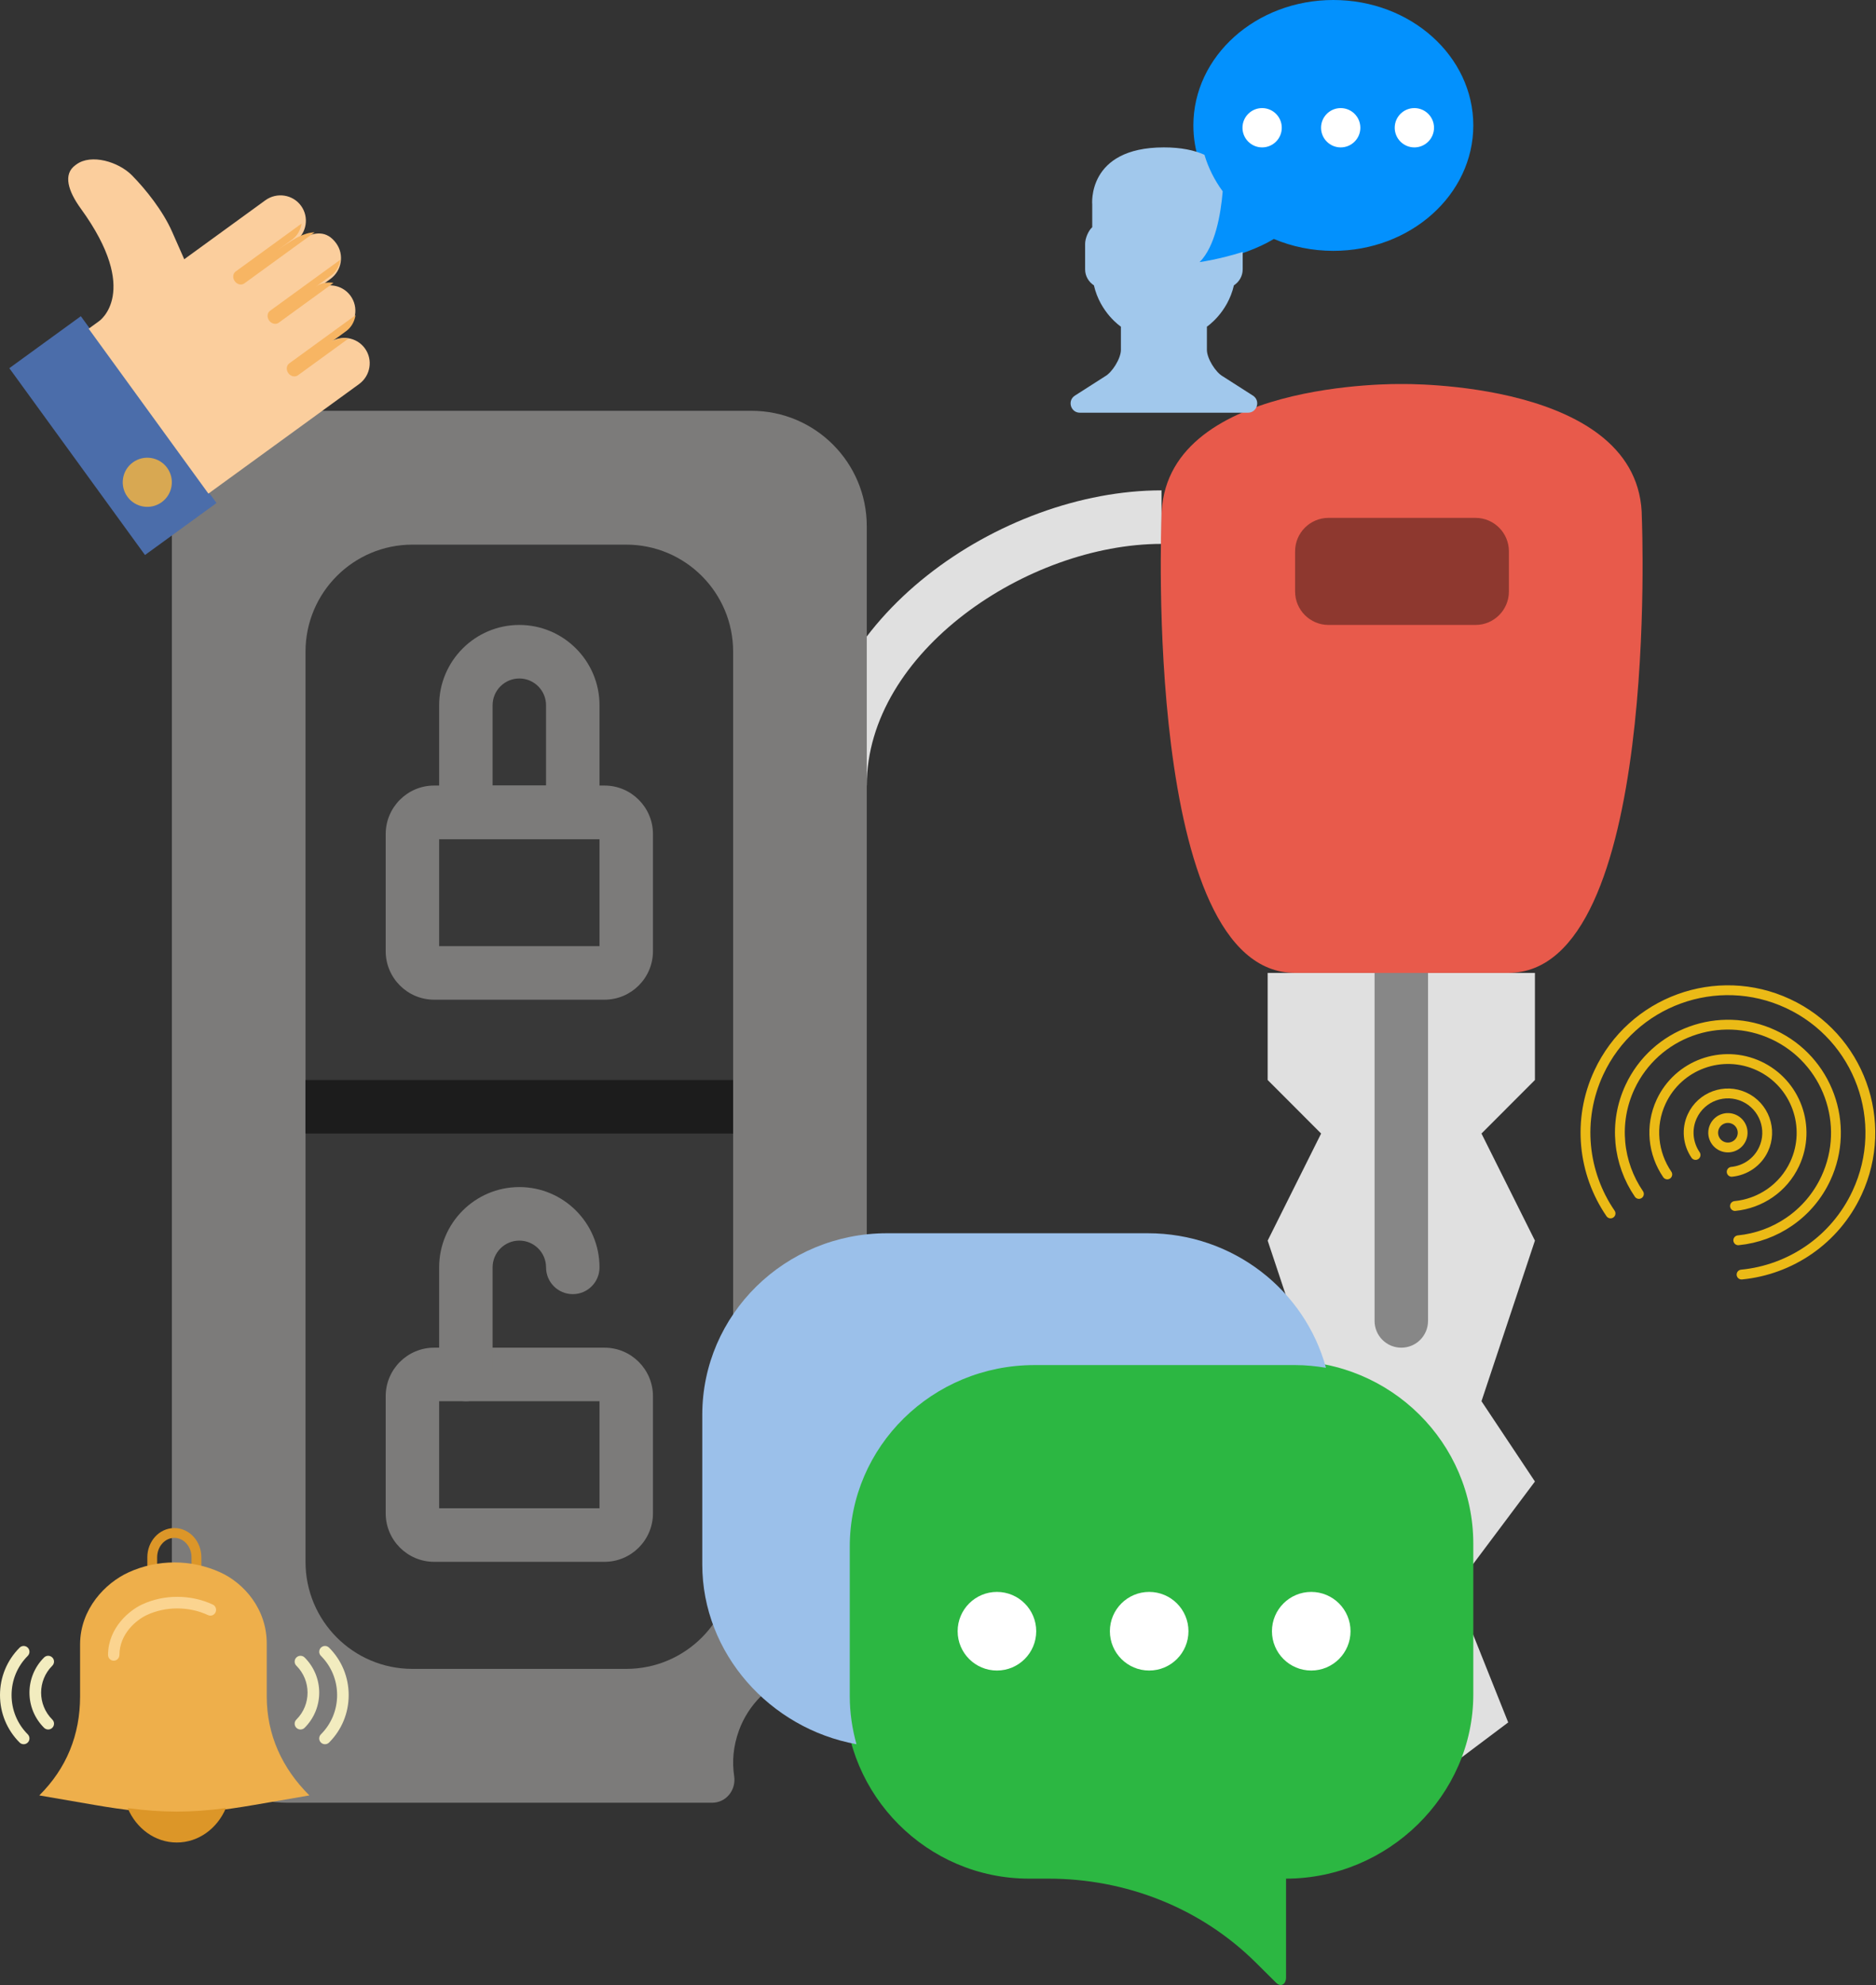 <?xml version="1.0" encoding="UTF-8"?>
<svg width="382px" height="404px" viewBox="0 0 382 404" version="1.1" xmlns="http://www.w3.org/2000/svg" xmlns:xlink="http://www.w3.org/1999/xlink">
    <rect x="0" y="0" width="382" height="404" fill="#333333" stroke="none"/>
    <!-- Generator: Sketch 54.1 (76490) - https://sketchapp.com -->
    <title>Group 44</title>
    <desc>Created with Sketch.</desc>
    <g id="Page-1" stroke="none" stroke-width="1" fill="none" fill-rule="evenodd">
        <g id="Car-Dealerships-Industry-Detail" transform="translate(-1080, -2595)">
            <g id="Group-44" transform="translate(1066, 2595)">
                <g id="car-key" transform="translate(49, 78)" fill-rule="nonzero">
                    <polygon id="Path" fill="#E0E0E0" points="223.129 120.018 250.339 120.018 277.55 120.018 277.55 141.81 266.665 152.706 277.55 174.498 266.666 207.186 277.551 223.53 261.224 245.322 272.108 272.562 250.34 288.906 228.571 272.562 239.456 245.322 223.129 223.53 234.014 207.186 223.129 174.498 234.014 152.706 223.129 141.81 223.129 120.018"></polygon>
                    <path d="M250.34,196.291 C247.33,196.291 244.898,193.855 244.898,190.842 L244.898,120.018 C244.898,117.006 247.33,114.57 250.34,114.57 C253.349,114.57 255.782,117.006 255.782,120.018 L255.782,190.842 C255.782,193.855 253.349,196.291 250.34,196.291" id="Path" fill="#878787"></path>
                    <path d="M141.496,81.882 L130.611,81.882 C130.611,48.045 168.729,21.802 201.512,21.802 L201.512,32.698 C174.329,32.698 141.496,54.636 141.496,81.882" id="Path" fill="#E0E0E0"></path>
                    <path d="M115.483,274.16 C117.377,268.979 121.589,264.763 126.764,262.867 C130.035,261.668 133.164,261.428 136.07,261.875 C138.911,262.311 141.496,260.251 141.496,257.375 L141.496,29.103 C141.496,16.132 130.987,5.611 118.024,5.611 L23.467,5.611 C10.509,5.611 0,16.132 0,29.103 L0,265.41 C0,278.387 10.509,288.908 23.467,288.908 L109.997,288.908 C112.87,288.908 114.927,286.314 114.492,283.47 C114.052,280.567 114.286,277.435 115.483,274.16" id="Path" fill="#7C7B7A"></path>
                    <path d="M201.512,27.402 C201.512,-0.748 250.34,0.162 250.34,0.162 C250.34,0.162 299.32,-0.748 299.32,27.402 C299.32,27.402 303.173,120.018 272.109,120.018 L250.34,120.018 L228.724,120.018 C197.66,120.018 201.512,27.402 201.512,27.402" id="Path" fill="#E85A4B"></path>
                    <path d="M235.516,49.194 L265.448,49.194 C269.204,49.194 272.251,46.143 272.251,42.383 L272.251,34.212 C272.251,30.453 269.204,27.402 265.448,27.402 L235.516,27.402 C231.761,27.402 228.713,30.453 228.713,34.212 L228.713,42.384 C228.714,46.143 231.761,49.194 235.516,49.194" id="Path" fill="#8E382F"></path>
                    <path d="M27.21,239.874 L27.21,54.642 C27.21,42.607 36.957,32.85 48.979,32.85 L92.516,32.85 C104.538,32.85 114.285,42.608 114.285,54.642 L114.285,239.874 C114.285,251.909 104.537,261.666 92.516,261.666 L48.979,261.666 C36.957,261.667 27.21,251.909 27.21,239.874" id="Path" fill="#383838"></path>
                    <polygon id="Path" fill="#1C1C1C" points="27.205 152.706 114.285 152.706 114.285 141.81 27.205 141.81"></polygon>
                    <g id="Group" transform="translate(43.452, 48.862)" fill="#7C7B7A">
                        <path d="M10.969,65.708 L43.622,65.708 L43.622,43.916 L10.969,43.916 L10.969,65.708 Z M44.64,76.604 L9.946,76.604 C4.509,76.604 0.085,72.175 0.085,66.732 L0.085,42.897 C0.085,37.449 4.509,33.02 9.946,33.02 L44.64,33.02 C50.082,33.02 54.507,37.449 54.507,42.897 L54.507,66.732 C54.507,72.175 50.082,76.604 44.64,76.604 L44.64,76.604 Z" id="Shape"></path>
                        <path d="M21.853,33.02 L32.737,33.02 L32.737,16.676 C32.737,13.669 30.299,11.228 27.295,11.228 C24.291,11.228 21.853,13.669 21.853,16.676 L21.853,33.02 Z M43.622,43.916 L10.969,43.916 L10.969,16.676 C10.969,7.665 18.294,0.332 27.296,0.332 C36.298,0.332 43.623,7.665 43.623,16.676 L43.623,43.916 L43.622,43.916 Z" id="Shape"></path>
                        <path d="M10.969,180.117 L43.622,180.117 L43.622,158.324 L10.969,158.324 L10.969,180.117 Z M44.64,191.012 L9.946,191.012 C4.509,191.012 0.085,186.583 0.085,181.14 L0.085,157.305 C0.085,151.857 4.509,147.428 9.946,147.428 L44.64,147.428 C50.082,147.428 54.507,151.857 54.507,157.305 L54.507,181.14 C54.507,186.583 50.082,191.012 44.64,191.012 L44.64,191.012 Z" id="Shape"></path>
                        <path d="M16.411,158.324 C13.402,158.324 10.969,155.889 10.969,152.876 L10.969,131.084 C10.969,122.074 18.294,114.74 27.296,114.74 C36.298,114.74 43.623,122.073 43.623,131.084 C43.623,134.097 41.19,136.533 38.18,136.533 C35.171,136.533 32.738,134.097 32.738,131.084 C32.738,128.077 30.3,125.636 27.296,125.636 C24.292,125.636 21.854,128.077 21.854,131.084 L21.854,152.876 C21.853,155.889 19.421,158.324 16.411,158.324" id="Path"></path>
                    </g>
                </g>
                <g id="comment-(2)" transform="translate(235.5, 327.5) scale(-1, 1) translate(-235.5, -327.5) translate(157, 251)" fill-rule="nonzero">
                    <path d="M90.482,26 L37.518,26 C16.798,26 0,42.66 0,63.215 L0,93.863 C0,114.415 17.408,131.356 38.128,131.356 L38.128,131.356 L38.128,151.471 C38.128,152.83 39.173,153.511 40.143,152.552 L44.285,148.443 C55.495,137.324 70.7,131.356 86.553,131.356 L90.482,131.356 C111.202,131.356 128,114.415 128,93.863 L128,63.215 C128,42.66 111.202,26 90.482,26 Z" id="Path" fill="#2CB742"></path>
                    <path d="M119.388,0 L66.29,0 C48.896,0 34.3,11.624 30,27.385 C32.039,27.049 34.12,26.832 36.258,26.832 L89.355,26.832 C110.127,26.832 126.967,43.379 126.967,63.795 L126.967,94.236 C126.967,97.614 126.468,100.879 125.602,104 C143.231,100.799 157,85.529 157,67.404 L157,36.963 C157,16.547 140.16,0 119.388,0 Z" id="Path" fill="#9BC0EA"></path>
                    <circle id="Oval" fill="#FFFFFF" cx="33" cy="81" r="8"></circle>
                    <circle id="Oval" fill="#FFFFFF" cx="66" cy="81" r="8"></circle>
                    <circle id="Oval" fill="#FFFFFF" cx="97" cy="81" r="8"></circle>
                </g>
                <g id="chat-(5)" transform="translate(232, 0)" fill-rule="nonzero">
                    <path d="M53.5,0 C37.759,0 25,11.428 25,25.527 C25,30.723 26.738,35.553 29.713,39.586 C29.322,44.243 28.198,50.805 25,54 C25,54 34.772,52.63 41.39,48.637 C45.065,50.185 49.168,51.055 53.5,51.055 C69.241,51.055 82,39.626 82,25.527 C82,11.428 69.241,0 53.5,0 Z" id="Path" fill="#0391FD"></path>
                    <path d="M37.126,80.518 L31.03,76.621 C29.516,75.795 27.755,72.937 27.755,71.214 L27.755,66.485 C27.755,66.485 31.961,63.705 33.254,58.076 C34.325,57.382 35.043,56.184 35.043,54.82 C35.043,54.82 35.043,52.811 35.043,51.28 C30.363,52.77 26.266,53.35 26.266,53.35 C29.459,50.157 30.582,43.598 30.973,38.942 C29.311,36.689 28.054,34.178 27.253,31.502 C25.217,30.59 22.538,30 19,30 C3.235,30 4.407,41.676 4.407,41.676 L4.407,46.238 C3.618,46.95 2.957,48.507 2.957,49.646 L2.957,54.821 C2.957,56.184 3.674,57.384 4.747,58.077 C6.04,63.706 10.245,66.486 10.245,66.486 L10.245,71.215 C10.245,72.94 8.484,75.798 6.971,76.622 L0.875,80.519 C-0.716,81.536 0.005,84 1.892,84 L36.113,84 C37.995,83.999 38.715,81.535 37.126,80.518 Z" id="Path" fill="#A1C8EC"></path>
                    <circle id="Oval" fill="#FFFFFF" cx="39" cy="26" r="4"></circle>
                    <circle id="Oval" fill="#FFFFFF" cx="55" cy="26" r="4"></circle>
                    <circle id="Oval" fill="#FFFFFF" cx="70" cy="26" r="4"></circle>
                </g>
                <g id="bell-(1)" transform="translate(14, 312)">
                    <path d="M40,9.911 L40,4.955 C40,2.219 37.985,0 35.5,0 C33.015,0 31,2.219 31,4.955 L31,10" id="Path" stroke="#DC9628" stroke-width="2" stroke-linecap="round" stroke-linejoin="round"></path>
                    <path d="M19.264,55.359 C31.965,57.547 39.035,57.547 51.737,55.359 L63,53.418 L63,53.418 C57.44,47.899 54.316,41.077 54.316,33.274 L54.316,22.609 C54.361,15.444 49.619,10.194 44.885,8.033 C38.952,5.326 32.049,5.315 26.126,8.043 C21.434,10.203 16.353,15.45 16.308,22.609 L16.308,33.274 C16.308,41.077 13.56,47.899 8,53.418 L8,53.418 L19.264,55.359 Z" id="Path" fill="#EEAF4B" fill-rule="nonzero"></path>
                    <path d="M23.158,26 C23.156,26 23.153,26 23.151,26 C22.512,25.995 21.997,25.463 22,24.81 C22.035,19.272 26.344,15.77 28.887,14.574 C33.343,12.474 38.837,12.478 43.323,14.571 C43.905,14.842 44.16,15.544 43.895,16.139 C43.63,16.732 42.944,16.995 42.36,16.722 C38.477,14.908 33.712,14.904 29.857,16.722 C27.811,17.685 24.343,20.475 24.317,24.824 C24.312,25.475 23.793,26 23.158,26 Z" id="Path" fill="#FBD490" fill-rule="nonzero"></path>
                    <path d="M26,56.004 C27.744,60.131 31.56,63 35.999,63 C40.44,63 44.256,60.13 46,56 C38.838,56.95 33.157,56.951 26,56.004 Z" id="Path" fill="#DC9628" fill-rule="nonzero"></path>
                    <path d="M4.822,43 C4.521,43 4.219,42.884 3.99,42.655 C1.417,40.079 0,36.65 0,33 C0,29.348 1.417,25.92 3.99,23.346 C4.45,22.885 5.194,22.885 5.655,23.346 C6.115,23.807 6.115,24.552 5.655,25.012 C3.527,27.142 2.355,29.978 2.355,33 C2.355,36.021 3.527,38.857 5.655,40.987 C6.115,41.448 6.115,42.193 5.655,42.653 C5.424,42.884 5.124,43 4.822,43 Z" id="Path" fill="#F2ECBF" fill-rule="nonzero"></path>
                    <path d="M9.812,40 C9.508,40 9.204,39.884 8.972,39.654 C5.009,35.709 5.009,29.29 8.972,25.347 C9.437,24.884 10.187,24.884 10.652,25.347 C11.116,25.809 11.116,26.556 10.652,27.018 C7.614,30.042 7.614,34.96 10.652,37.982 C11.116,38.444 11.116,39.192 10.652,39.654 C10.42,39.885 10.116,40 9.812,40 Z" id="Path" fill="#F2ECBF" fill-rule="nonzero"></path>
                    <path d="M66.178,43 C65.876,43 65.575,42.884 65.345,42.655 C64.885,42.194 64.885,41.449 65.345,40.988 C67.473,38.857 68.645,36.021 68.645,33 C68.645,29.978 67.473,27.141 65.345,25.012 C64.885,24.552 64.885,23.807 65.345,23.346 C65.806,22.885 66.55,22.885 67.01,23.346 C69.583,25.921 71,29.349 71,33 C71,36.65 69.583,40.079 67.01,42.653 C66.781,42.884 66.479,43 66.178,43 Z" id="Path" fill="#F2ECBF" fill-rule="nonzero"></path>
                    <path d="M61.188,40 C60.884,40 60.58,39.884 60.348,39.654 C59.884,39.192 59.884,38.444 60.348,37.982 C63.386,34.959 63.386,30.04 60.348,27.018 C59.884,26.556 59.884,25.809 60.348,25.347 C60.813,24.884 61.563,24.884 62.028,25.347 C65.991,29.291 65.991,35.71 62.028,39.654 C61.796,39.885 61.492,40 61.188,40 Z" id="Path" fill="#F2ECBF" fill-rule="nonzero"></path>
                </g>
                <g id="like-(1)" transform="translate(50.064, 63.506) rotate(-36) translate(-50.064, -63.506) translate(15.064, 26.506)" fill-rule="nonzero">
                    <rect id="Rectangle" fill="#4B6DAA" x="0.641" y="26.165" width="18" height="47"></rect>
                    <circle id="Oval" fill="#D8A852" cx="9.72" cy="61.465" r="5"></circle>
                    <path d="M68.125,34.347 C68.125,31.483 65.783,29.161 62.894,29.161 L51.125,29.161 L47.202,29.161 L42.491,29.161 L43.783,23.174 C44.769,18.606 44.505,13.038 43.919,9.127 C43.333,5.216 39.8,0.643 36.103,0.643 L35.791,0.643 C32.639,0.643 31.509,4.09 31.509,8.421 C31.509,29.485 21.048,29.161 21.048,29.161 L18.432,29.161 L18.432,70.643 L38.048,70.643 L51.125,70.643 L56.355,70.643 C59.244,70.643 61.586,68.321 61.586,65.458 C61.586,62.594 59.244,60.272 56.355,60.272 L60.278,60.272 C63.167,60.272 65.509,57.951 65.509,55.087 C65.509,52.224 63.167,49.902 60.278,49.902 L64.202,49.902 C67.09,49.902 69.432,47.58 69.432,44.717 C69.432,41.485 67.323,40.255 64.202,39.796 C62.681,39.572 59.918,39.532 58.971,39.532 L62.894,39.532 C65.783,39.532 68.125,37.21 68.125,34.347 Z" id="Path" fill="#FBCE9D"></path>
                    <path d="M66.084,37.334 L49.497,37.334 C48.771,37.334 48.182,38.005 48.182,38.834 C48.182,39.664 48.771,40.334 49.497,40.334 L67.182,40.334 C66.319,39.73 65.227,39.355 63.954,39.14 C62.426,38.881 59.649,38.834 58.697,38.834 L62.64,38.834 C63.965,38.834 65.16,38.257 66.084,37.334 Z" id="Path" fill="#F7B563"></path>
                    <path d="M68.143,47.921 L50.443,47.921 C49.725,47.921 49.143,48.592 49.143,49.421 C49.143,50.251 49.725,50.921 50.443,50.921 L64.246,50.921 C63.332,49.999 62.15,49.421 60.84,49.421 L64.738,49.421 C66.048,49.421 67.23,48.844 68.143,47.921 Z" id="Path" fill="#F7B563"></path>
                    <path d="M64.009,58.878 L47.331,58.878 C46.601,58.878 46.009,59.548 46.009,60.378 C46.009,61.207 46.601,61.878 47.331,61.878 L60.046,61.878 C59.117,60.955 57.914,60.378 56.582,60.378 L60.547,60.378 C61.879,60.378 63.08,59.8 64.009,58.878 Z" id="Path" fill="#F7B563"></path>
                </g>
                <g id="signal" transform="translate(366.694, 228.726) rotate(25) translate(-366.694, -228.726) translate(337.694, 201.726)" stroke="#EBBA16" stroke-width="2">
                    <circle id="Oval" cx="29" cy="29.007" r="3"></circle>
                    <path d="M33.055,35.891 C35.411,34.498 37,31.937 37,29.007 C37,24.596 33.411,21.007 29,21.007 C24.589,21.007 21,24.596 21,29.007 C21,31.937 22.589,34.498 24.945,35.891" id="Path" stroke-linecap="round"></path>
                    <path d="M43.717,53.993 C52.263,48.948 58,39.65 58,29.007 C58,12.991 45.016,0.007 29,0.007 C12.984,0.007 0,12.991 0,29.007 C0,39.65 5.737,48.948 14.283,53.993" id="Path" stroke-linecap="round"></path>
                    <path d="M40.16,47.955 C46.641,44.123 51,37.066 51,29.007 C51,16.876 41.131,7.007 29,7.007 C16.869,7.007 7,16.876 7,29.007 C7,37.066 11.359,44.123 17.84,47.955" id="Path" stroke-linecap="round"></path>
                    <path d="M36.603,41.915 C41.021,39.302 44,34.502 44,29.007 C44,20.736 37.271,14.007 29,14.007 C20.729,14.007 14,20.736 14,29.007 C14,34.502 16.979,39.302 21.397,41.915" id="Path" stroke-linecap="round"></path>
                </g>
            </g>
        </g>
    </g>
</svg>